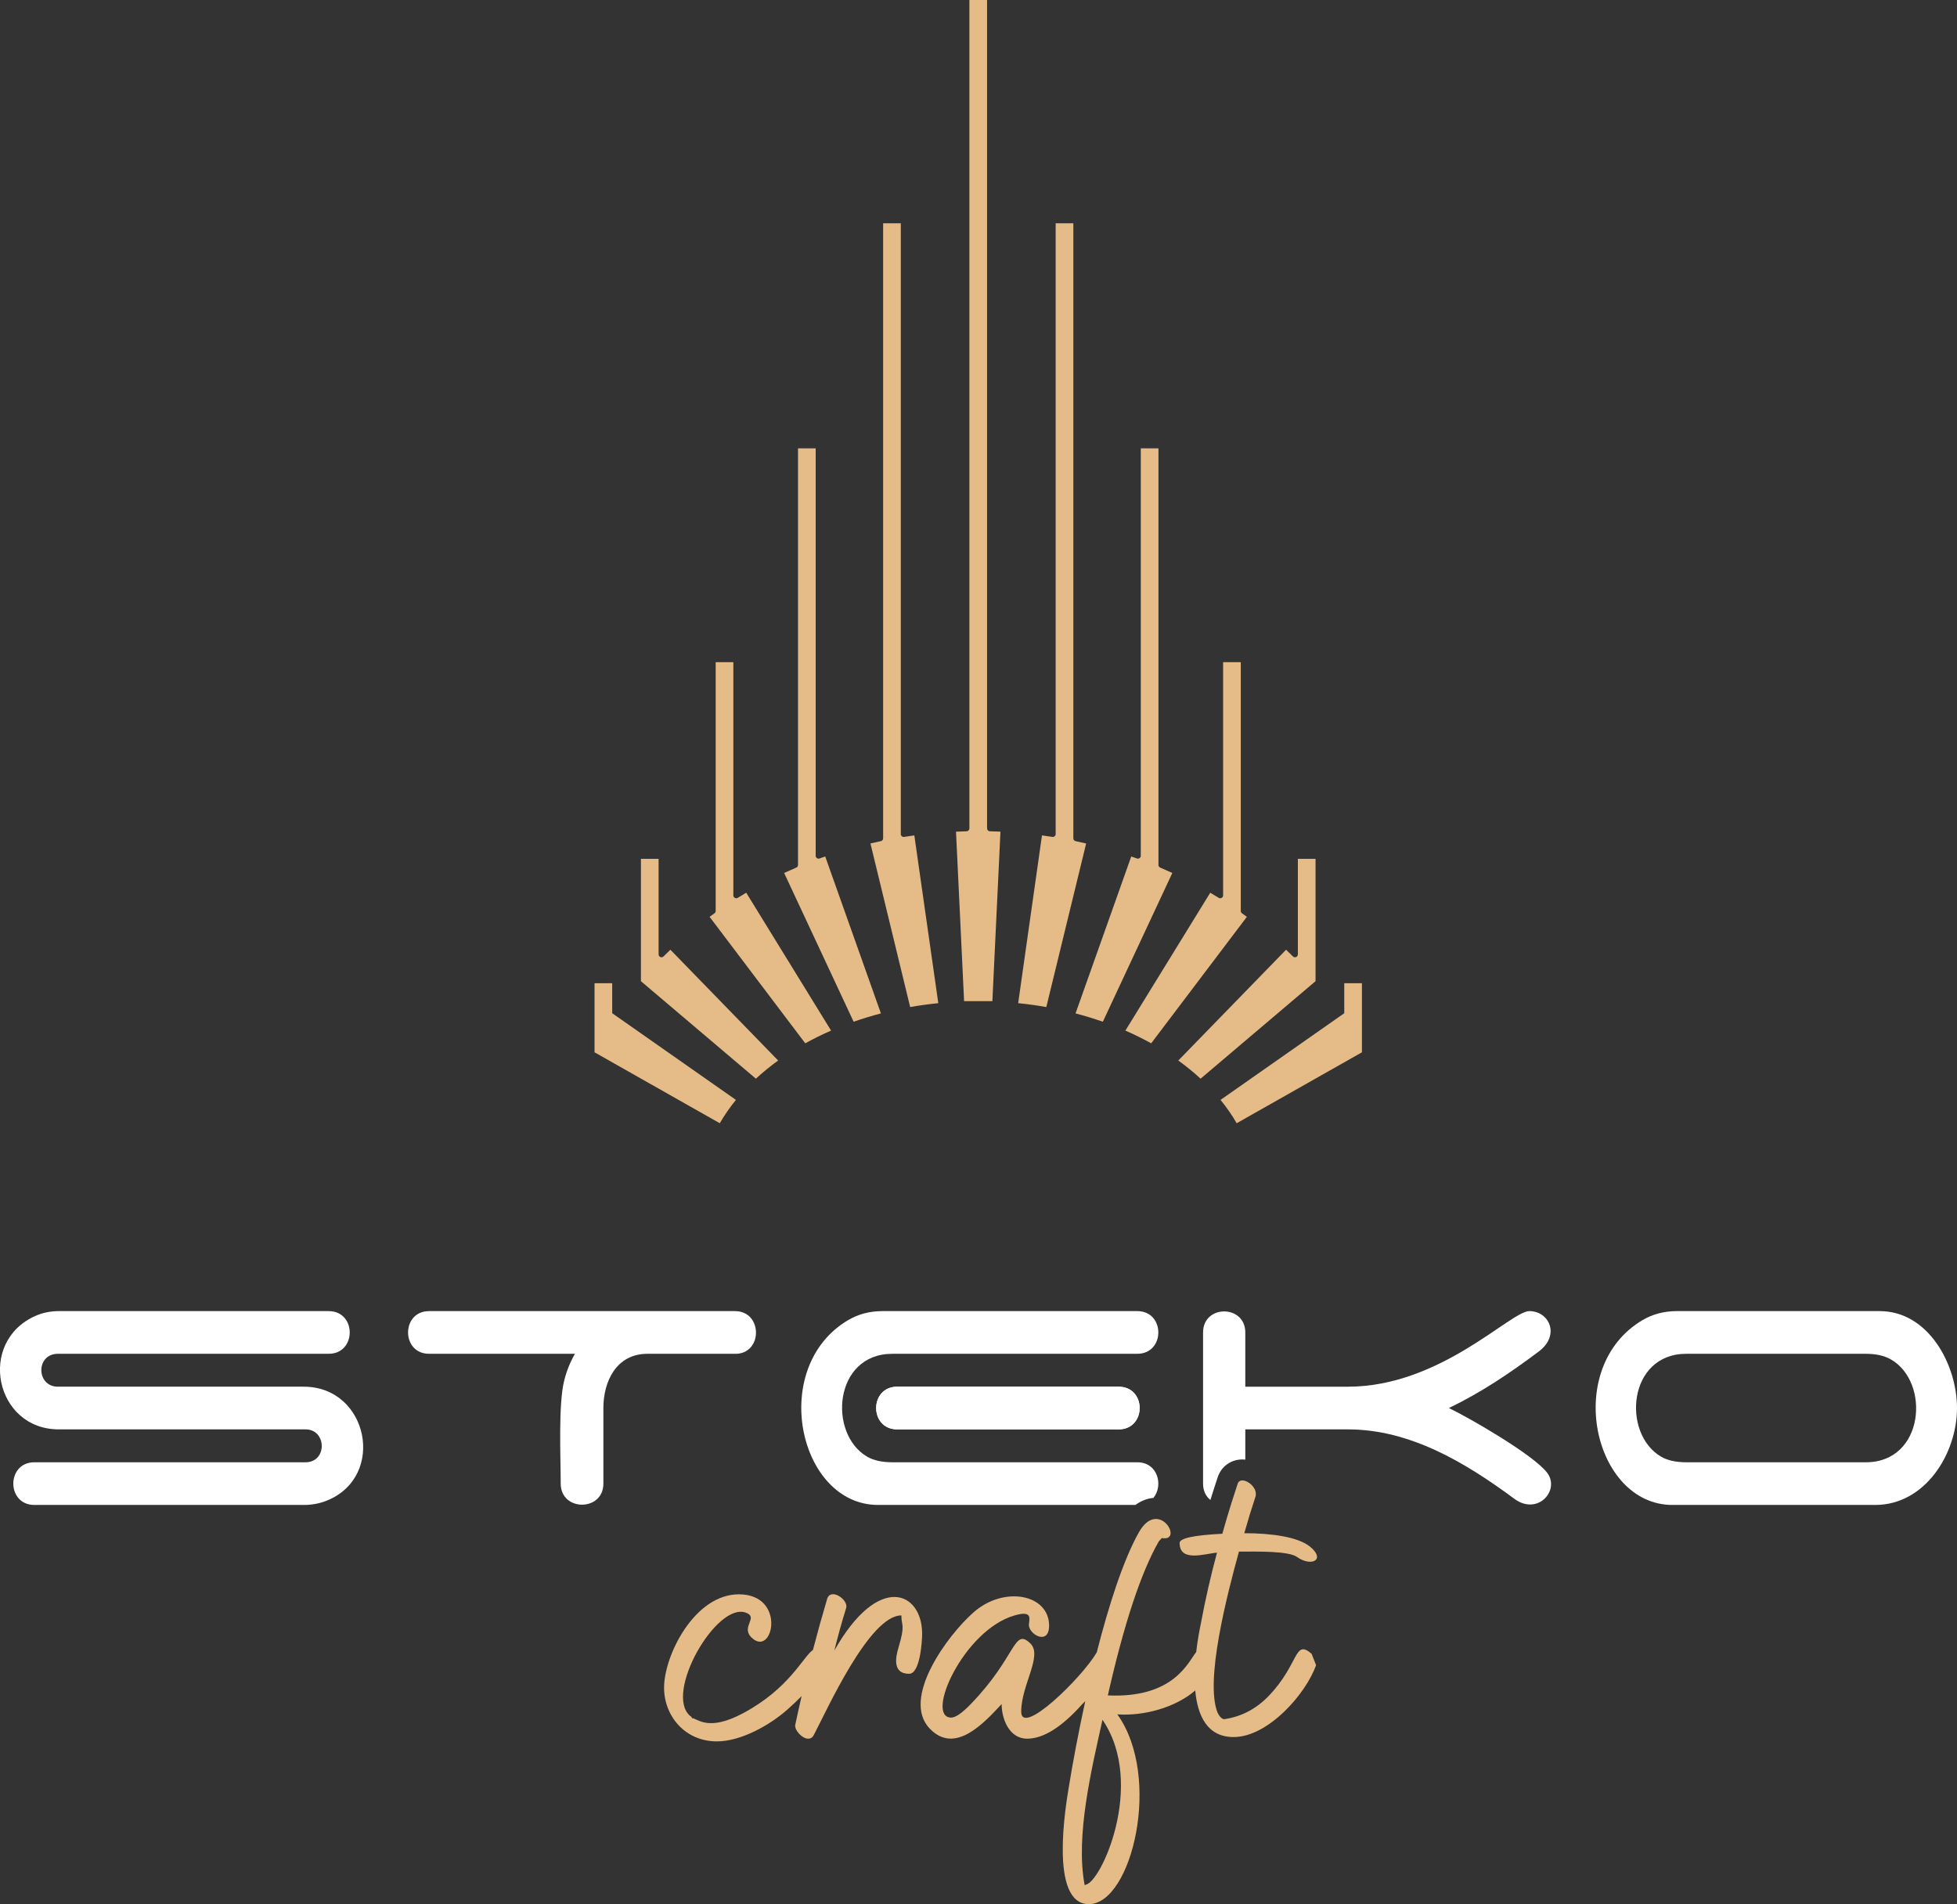 <?xml version="1.0" encoding="UTF-8"?>
<!-- Creator: CorelDRAW -->
<svg xmlns="http://www.w3.org/2000/svg" xmlns:xlink="http://www.w3.org/1999/xlink" xmlns:xodm="http://www.corel.com/coreldraw/odm/2003" xml:space="preserve" width="186.449mm" height="181.391mm" version="1.1" style="shape-rendering:geometricPrecision; text-rendering:geometricPrecision; image-rendering:optimizeQuality; fill-rule:evenodd; clip-rule:evenodd" viewBox="0 0 9441.74 9185.57">
 <rect x="0" y="0" width="9441.74" height="9185.57" fill="#333333" stroke="none"/>
 <defs>
  <style type="text/css">
   <![CDATA[
    .fil0 {fill:#E5BC87}
    .fil1 {fill:white}
   ]]>
  </style>
 </defs>
 <g id="Слой_x0020_1">
  <g id="_2594030718768">
   <path class="fil0" d="M2953.65 4887.76l596.9 418.14c-29.38,36.09 -55.45,73.67 -77.92,112.54l-604.24 -342.15 0 -333.31 85.27 0 0 144.77zm1765.93 -4887.76l42.63 0 0 3996.17c0,7.58 6.06,13.78 13.63,13.96 17.04,0.41 34.02,1 50.95,1.78l-38.97 817.73 -68.24 0 -17.17 0 -51.08 0 -38.97 -817.73c16.93,-0.78 33.91,-1.38 50.95,-1.78 7.57,-0.18 13.62,-6.39 13.62,-13.96l0 -3996.17 27.31 0 15.33 0zm1765.93 4887.76l0 -144.77 85.27 0 0 333.31 -604.24 342.15c-22.47,-38.88 -48.54,-76.46 -77.92,-112.54l596.9 -418.14zm-223.85 -283.83l0 -461.03 85.27 0 0 590.35 -554.65 470.35c-33.24,-30.76 -69.12,-60.03 -107.4,-87.67l519.9 -534.46c11.16,10.65 22.17,21.43 33.03,32.31 4.08,4.09 9.88,5.25 15.22,3.05 5.33,-2.21 8.63,-7.14 8.63,-12.9zm-3084.17 0l0 -461.03 -85.27 0 0 590.36 554.65 470.35c33.24,-30.76 69.12,-60.04 107.39,-87.68l-519.89 -534.45c-11.16,10.65 -22.16,21.42 -33.02,32.31 -4.08,4.08 -9.89,5.25 -15.22,3.04 -5.33,-2.2 -8.63,-7.13 -8.63,-12.9zm2723.54 -284.73l0 -1124.82 85.27 0 0 1200.06c0,4.66 2.07,8.66 5.85,11.36 7.86,5.62 15.67,11.28 23.44,16.99l-461.58 610.18c-39.74,-22.06 -81.29,-42.58 -124.48,-61.43l409.36 -665.04c13.73,8.05 27.35,16.24 40.84,24.58 4.42,2.73 9.6,2.85 14.14,0.31 4.54,-2.53 7.16,-6.99 7.16,-12.19zm-2362.92 0l0 -1124.82 -85.27 0 0 1200.06c0,4.65 -2.06,8.65 -5.85,11.36 -7.86,5.62 -15.68,11.28 -23.45,17l461.59 610.17c39.73,-22.06 81.28,-42.58 124.47,-61.43l-409.35 -665.04c-13.73,8.05 -27.35,16.24 -40.84,24.58 -4.42,2.73 -9.6,2.85 -14.14,0.31 -4.54,-2.53 -7.16,-6.99 -7.16,-12.19zm1965.69 -191.09l0 -1965.33 85.27 0 0 2009.69c0,5.72 3.24,10.61 8.5,12.85 19.65,8.35 39.13,16.96 58.42,25.85l-335.24 717.68c-42.66,-14.96 -86.61,-28.39 -131.71,-40.16l268.76 -757.04c9.13,3.14 18.24,6.35 27.3,9.62 4.41,1.59 8.92,0.98 12.76,-1.72 3.84,-2.69 5.93,-6.73 5.93,-11.42zm-1568.46 0l0 -1965.33 -85.27 0 0 2009.69c0,5.72 -3.24,10.61 -8.5,12.85 -19.66,8.34 -39.14,16.96 -58.43,25.85l335.24 717.68c42.65,-14.96 86.61,-28.39 131.7,-40.16l-268.76 -757.04c-9.13,3.15 -18.23,6.36 -27.29,9.62 -4.41,1.59 -8.91,0.98 -12.75,-1.71 -3.84,-2.7 -5.94,-6.74 -5.94,-11.43zm1157.82 -104.78l0 -2946.33 85.27 0 0 2967.03c0,6.68 4.57,12.3 11.11,13.67 16.97,3.55 33.86,7.29 50.67,11.22l-192.21 789.03c-44.42,-7.81 -89.71,-14.08 -135.75,-18.7l114.86 -809.38c16.72,2.24 33.36,4.66 49.94,7.26 4.18,0.65 8.03,-0.44 11.24,-3.19 3.21,-2.74 4.89,-6.38 4.89,-10.61zm-747.18 0l0 -2946.33 -85.27 0 0 2967.03c0,6.68 -4.57,12.3 -11.11,13.67 -16.77,3.5 -33.45,7.2 -50.05,11.07l191.6 789.18c44.41,-7.81 89.7,-14.08 135.75,-18.7l-115.62 -809.28c-16.45,2.21 -32.85,4.6 -49.17,7.16 -4.18,0.65 -8.03,-0.44 -11.24,-3.19 -3.21,-2.75 -4.89,-6.38 -4.89,-10.61z"></path>
   <path class="fil1" d="M1585.66 6530.72c135.45,0 135.45,-205.92 0,-205.92l-1301.85 0c-40.02,0 -77.21,7.53 -111.53,22.54 -283.35,123.95 -197.35,547.96 111.53,547.96l1190.31 0c102.72,0 105.73,158.7 0,158.7l-1308.28 0c-135.42,0 -135.45,205.89 0,205.89l1299.71 0c40.03,0 77.56,-7.14 112.6,-21.43 286.87,-117.13 198.14,-549.06 -112.6,-549.06l-1186.03 0c-105.76,0 -107.74,-158.7 0,-158.7l1306.12 0z"></path>
   <path class="fil1" d="M2070.34 6324.81c-135.42,0 -135.42,205.92 0,205.92l703.47 0c-22.87,40.03 -40.02,82.55 -51.47,127.59 -29.36,115.59 -17.15,372.32 -17.15,498.64 0,135.47 205.9,135.42 205.9,0l0 -364.59c0,-129.36 63.3,-261.65 212.32,-261.65l431.09 0c126.53,-7.01 123.69,-205.92 -8.59,-205.92l-1475.56 0z"></path>
   <path class="fil1" d="M4328.74 6689.42c-135.44,0 -135.44,205.89 0,205.89l1068.07 0c135.45,0 135.45,-205.89 0,-205.89l-1068.07 0z"></path>
   <path class="fil1" d="M7925.44 6367.72c-387.03,227.7 -239.3,892.19 143.68,892.19l978.01 0c241.11,0 394.61,-247.81 394.61,-467.54 0,-209.08 -137.83,-467.56 -373.18,-467.56l-977.98 0c-61.48,0 -116.52,14.31 -165.14,42.91zm88.99 659.5c-190.36,-110.67 -161.61,-496.49 121.19,-496.49l866.48 0c48.61,0 88.63,8.92 120.1,26.8 191.91,109 162.73,496.49 -120.1,496.49l-866.48 0c-50.03,0 -90.43,-8.94 -121.19,-26.8z"></path>
   <path class="fil1" d="M4092.84 6367.72c-386,227.09 -240.67,892.19 143.67,892.19l1241.44 0c26.01,-19.01 55.37,-31.35 86.63,-33.93 48.77,-58.46 22.85,-171.96 -77.7,-171.96l-1181.72 0c-50.06,0 -90.44,-8.94 -121.19,-26.8 -190.36,-110.67 -161.61,-496.49 121.19,-496.49l1181.72 0c135.45,0 135.45,-205.92 0,-205.92l-1228.91 0c-61.48,0 -116.52,14.32 -165.13,42.91z"></path>
   <path class="fil1" d="M4328.75 6689.42c-135.45,0 -135.45,205.89 0,205.89l1068.06 0c135.45,0 135.45,-205.89 0,-205.89l-1068.06 0z"></path>
   <path class="fil1" d="M5804.31 6427.78l0 729.18c0,35.78 14.32,62.11 35.37,78.97 11.56,-37.38 23.53,-74.63 35.93,-111.74l0.73 -2.2 0.84 -2.17c10.08,-26.13 28.26,-48.02 52.44,-62.25 24.77,-14.56 51.88,-19.17 78.45,-16.31l0 -145.95 495.43 0c300.33,0 568.3,161.36 802.11,334.58 113.46,84.05 222.64,-41.52 158.73,-125.46 -64.87,-85.19 -368.24,-261.02 -473.99,-312.06 158.31,-76.4 292.57,-167.26 433.23,-272.39 105.73,-79.03 50.72,-195.18 -45.04,-195.18 -91.01,0 -428.14,364.62 -875.04,364.62l-495.43 0 0 -261.65c0,-134.99 -203.76,-135.5 -203.76,0z"></path>
   <path class="fil0" d="M4448.95 7881.39c0,-203.73 -210.13,-296.83 -423.6,80.86 17.19,-69.56 36.24,-138.23 57.24,-206.06 11.16,-38.11 -72.65,-98.04 -91.58,-44.33 -24.23,81.89 -47.17,164.36 -68.83,247.42 -49.51,34.94 -113.12,185.58 -337.6,305.54 -170.96,91.34 -220.05,23.47 -246.15,23.47 0,-3.49 -2.87,-6.97 -8.58,-10.41 -127.48,-107.7 127.01,-551.67 269.06,-498.22 63.02,23.73 -26.91,67.41 27.18,120 102.94,100.15 171.09,-208.66 -61.54,-208.66 -215,0 -362.67,298.18 -360.64,453.85 1.76,135.71 102.7,255.61 254.73,255.61 117.37,0 256.76,-79.36 340.6,-153.88 23.56,-20.94 46.31,-42.46 68.24,-64.56 -10.73,46.55 -21.07,93.29 -31.03,140.19 -2.66,25.41 33.81,65.22 62.95,65.22 11.46,0 20.05,-5.24 25.76,-15.65 62.81,-118.3 268.21,-579.05 423.63,-579.05 0,54.16 20.51,40.55 -14.31,156.5 -13.48,44.92 -29.54,125.2 51.53,125.2 54.03,0 62.96,-160.54 62.96,-193.03z"></path>
   <path class="fil0" d="M4696.54 7778.36c-125.69,110.91 -349.05,414.29 -211.84,559.49 124.24,131.47 268.09,-32.65 347.77,-117.37 0,70.08 35.53,166.94 123.09,166.94 78.23,0 166.96,-55.67 266.19,-166.94l14.11 -13.92c-34.06,155.85 -61.38,303.57 -79.93,418.19 -12.51,77.15 -95.95,560.82 97.32,560.82 207.23,0 354.59,-613.5 137.39,-915.53 126.67,8.81 279.08,-31.7 375.87,-115.11 11,120.59 57.4,224.66 185.14,224.66 166.69,0 349.59,-209.09 397.84,-346.92l-21.48 -54.76c-84.47,-72.5 -58.38,46.73 -204.62,200.82 -61.09,64.36 -133.57,102.59 -217.55,114.79 -11.46,-1.75 -21.94,-12.2 -31.47,-31.3 -62.13,-153.73 45.46,-567.56 103.04,-777.3 84.32,0 238.27,-3.97 280.49,26.09 69.31,49.36 139.35,12.97 62.98,-49.56 -58.34,-47.78 -187.51,-65.22 -317.71,-65.22 17.17,-60.84 35.29,-119.99 54.37,-177.36 8.55,-33.31 -22,-65.75 -49.47,-74.76 -15.87,-5.21 -30.71,-2.6 -36.4,12.16 -10.74,32.15 -21.17,64.44 -31.29,96.88 -15.06,48.25 -29.43,96.82 -43.11,145.7 -137.4,6.95 -206.09,21.71 -206.09,44.32 0,94.82 121.09,51.48 180.32,46.95 -30.53,113.03 -56.29,226.07 -77.29,339.09 -6.83,32.34 -16.43,82.74 -23.01,140.18 -38.92,48.69 -108.33,223.87 -426.36,209.32 78.22,-346.02 160.27,-593.83 246.13,-743.37l14.34 -15.65c109.07,19.96 -16.19,-197.01 -111.63,-26.1 -75.25,134.77 -144.63,351.71 -202.27,577.5l-0.98 1.59c-72.64,123.13 -363.52,406.52 -363.52,284.28 0,-128.46 104.73,-270.02 44.39,-328.65 -81.37,-79.05 -65.34,62.53 -287.65,292.15 -41.98,43.47 -73.46,65.21 -94.45,65.21 -128.62,0 59.1,-422.65 306.25,-492.98 83.63,-23.81 71.88,12.45 68.69,41.72 -5.28,48.73 97.33,107.09 97.33,7.82 0,-151.51 -217.11,-194.32 -364.94,-63.9zm536.67 1315.9c-46.05,-238.17 34.75,-565.12 85.86,-798.15 212.17,311.9 -11.86,795.56 -82.99,795.56l0 2.58 -2.87 0z"></path>
  </g>
 </g>
</svg>
